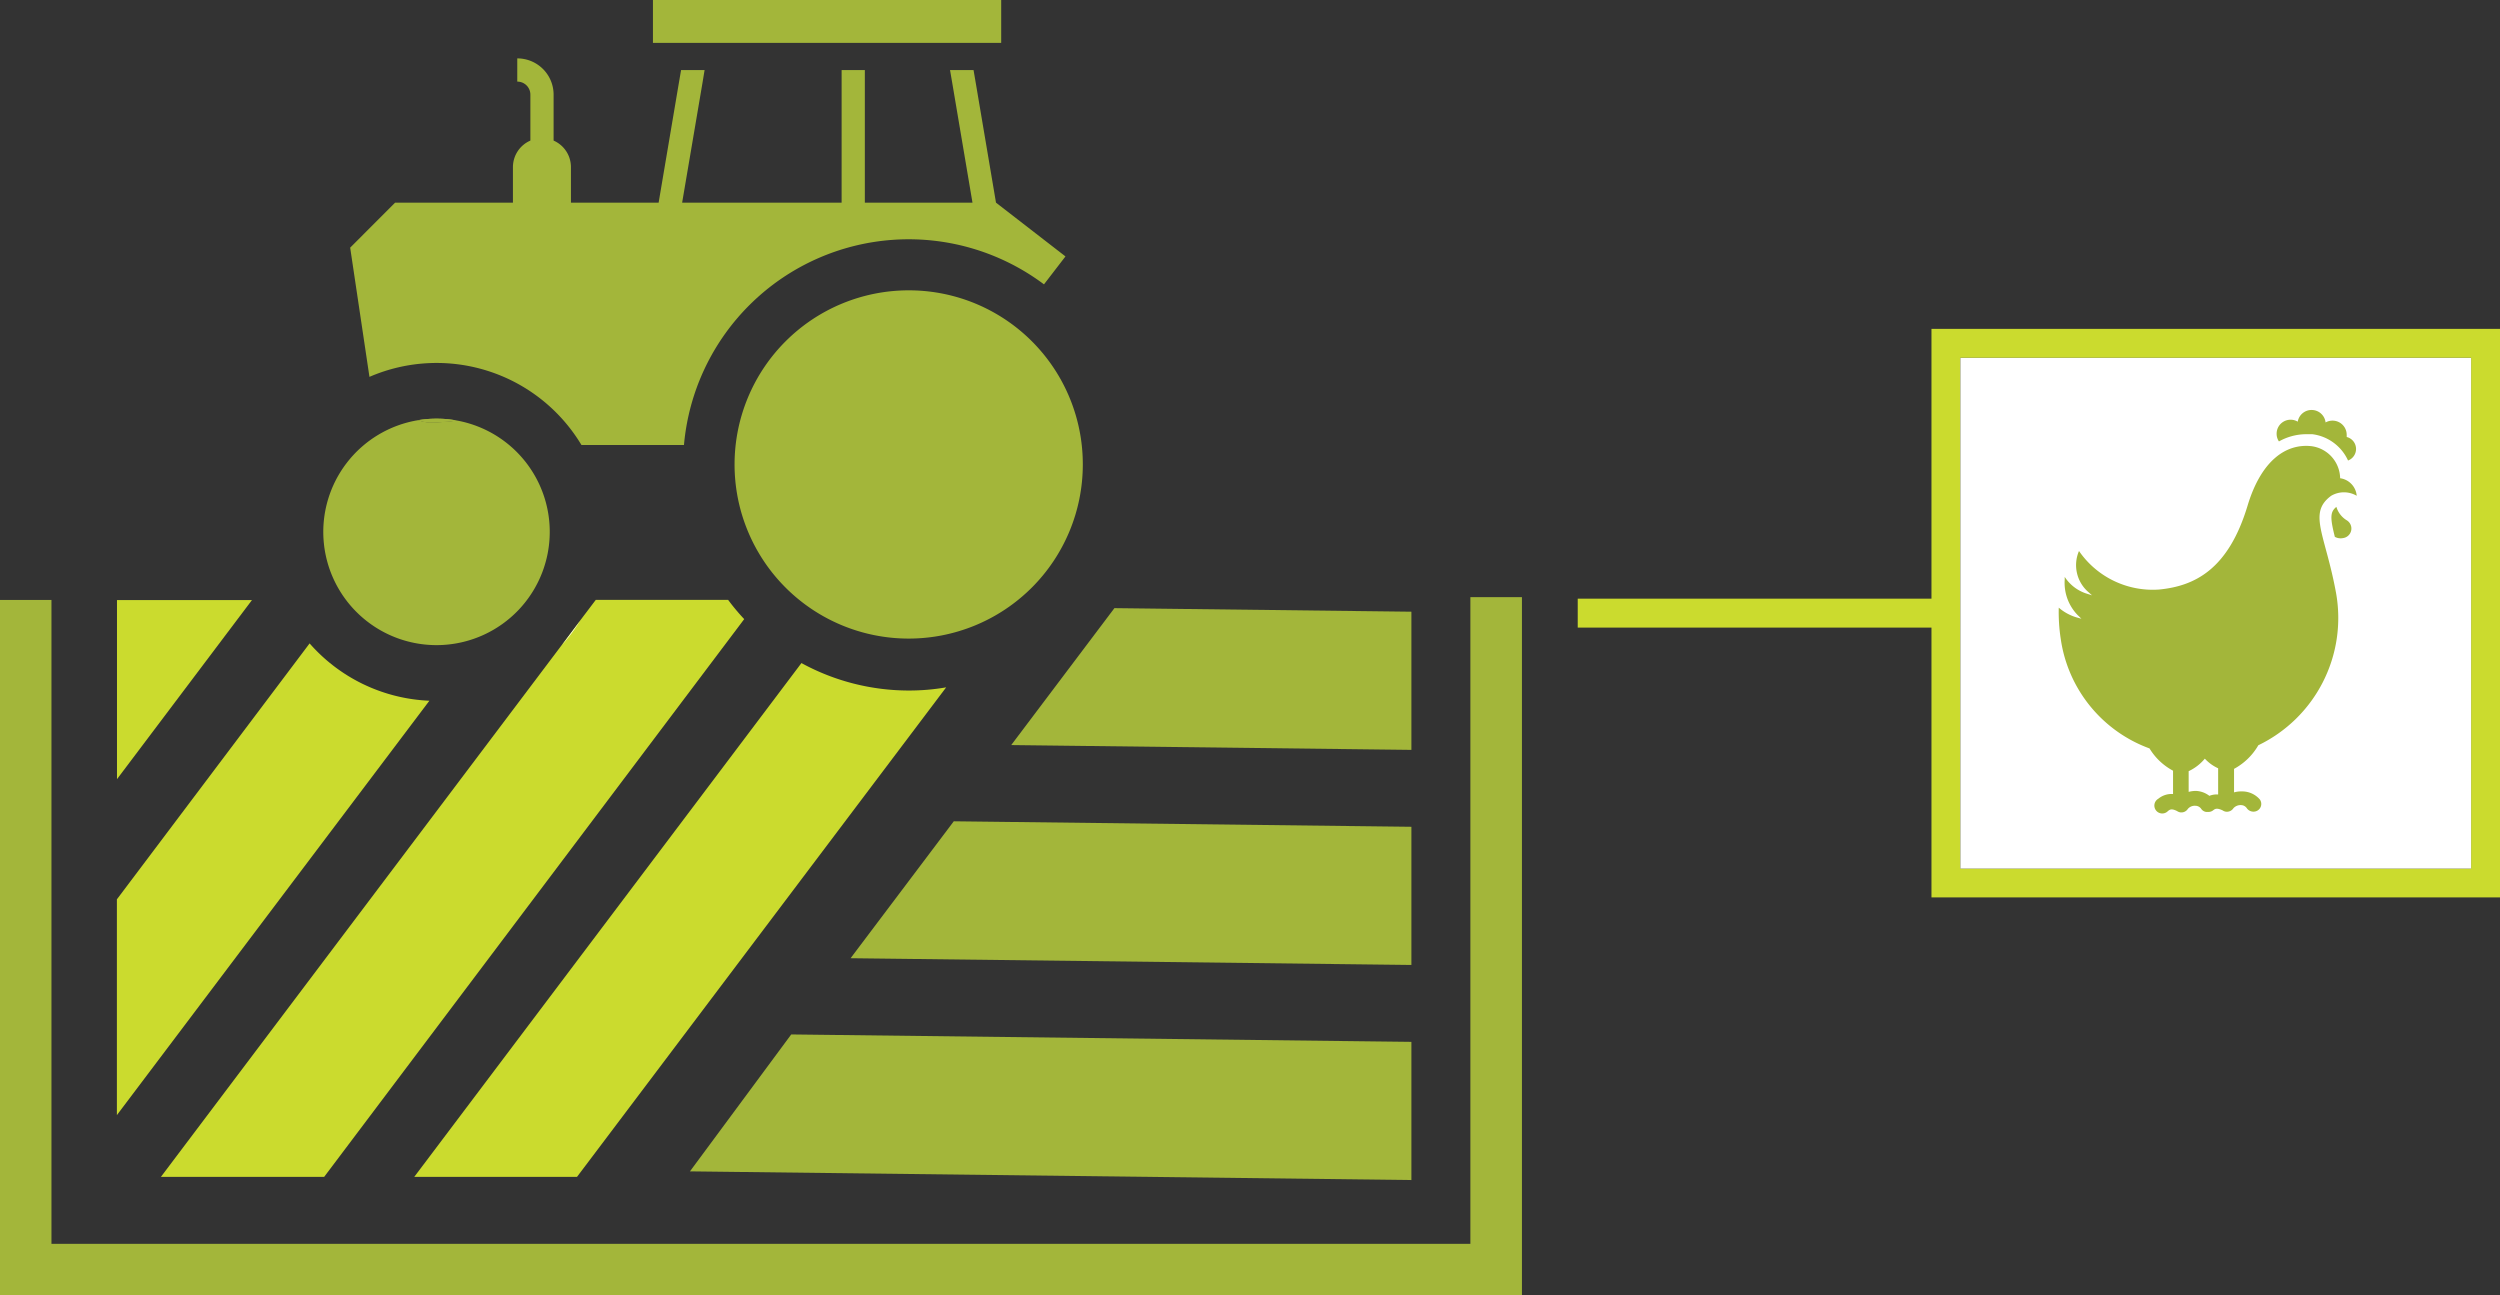 <svg id="Layer_1" data-name="Layer 1" xmlns="http://www.w3.org/2000/svg" viewBox="0 0 259.44 134.42"><rect x="0" y="0" width="259.44" height="134.42" fill="#333333" stroke="none"/><defs><style>.cls-1{fill:#cbdb2e;}.cls-2{fill:#fff;}.cls-3,.cls-4{fill:#a3b63a;}.cls-4{fill-rule:evenodd;}</style></defs><title>icon-food-agribus_poultry</title><path class="cls-1" d="M466.8,301H430.09v3H466.8v28h59V273h-59Zm56-25v53h-53V276Z" transform="translate(-266.36 -238.87)"/><rect class="cls-2" x="203.44" y="37.14" width="53" height="53"/><polygon class="cls-1" points="26.15 62.27 12.14 80.86 12.14 62.27 26.15 62.27"/><path class="cls-1" d="M310.92,311.59l-32.43,43V332.2l20-26.56A17.51,17.51,0,0,0,310.92,311.59Z" transform="translate(-266.36 -238.87)"/><path class="cls-1" d="M343.59,303.12,300,361H283.06l41.62-55.22h0l1.86-2.48,1.65-2.18h13.73A22.3,22.3,0,0,0,343.59,303.12Z" transform="translate(-266.36 -238.87)"/><path class="cls-1" d="M360.67,310.53a22.58,22.58,0,0,0,3.88-.33L326.24,361H309.35l40.18-53.32A23.29,23.29,0,0,0,360.67,310.53Z" transform="translate(-266.36 -238.87)"/><polygon class="cls-3" points="115.65 63.11 146.47 63.48 146.47 77.82 104.94 77.32 115.65 63.11"/><polygon class="cls-3" points="98.98 85.23 146.47 85.8 146.47 100.14 88.27 99.44 98.98 85.23"/><polygon class="cls-3" points="82.11 107.35 146.47 108.12 146.47 122.46 71.6 121.56 82.11 107.35"/><rect class="cls-3" x="67.76" width="36.14" height="4.45"/><path class="cls-4" d="M313.77,282.51a21.18,21.18,0,0,1-2.83.2,3.64,3.64,0,0,1-1.16-.24,11.63,11.63,0,0,1,1.88-.15A11.27,11.27,0,0,1,313.77,282.51Z" transform="translate(-266.36 -238.87)"/><path class="cls-4" d="M376.93,265.48l-2.23,2.9a23.41,23.41,0,0,0-37.36,16.67H326.7a17.53,17.53,0,0,0-22-7.07l-2-13.41,4.66-4.67h12.23v-3.68a3,3,0,0,1,1.81-2.76v-4.77a1.35,1.35,0,0,0-1.36-1.35v-2.41a3.76,3.76,0,0,1,3.77,3.76v4.77a3,3,0,0,1,1.8,2.76v3.68h9.1l2.1-12.42.23-1.34h2.44l-.22,1.34-2.11,12.42h16.55V246.14h2.41V259.9h11.17l-2.1-12.42-.23-1.34h2.44l.23,1.34,2.1,12.42Z" transform="translate(-266.36 -238.87)"/><path class="cls-4" d="M378.73,287.11A18.07,18.07,0,1,1,360.67,269,18.05,18.05,0,0,1,378.73,287.11Z" transform="translate(-266.36 -238.87)"/><path class="cls-4" d="M323.41,294.06a11.75,11.75,0,1,1-13.63-11.59,3.64,3.64,0,0,0,1.16.24,21.18,21.18,0,0,0,2.83-.2h0A11.74,11.74,0,0,1,323.41,294.06Z" transform="translate(-266.36 -238.87)"/><path class="cls-4" d="M313.77,282.51a21.18,21.18,0,0,1-2.83.2,3.64,3.64,0,0,1-1.16-.24,11.63,11.63,0,0,1,1.88-.15A11.27,11.27,0,0,1,313.77,282.51Z" transform="translate(-266.36 -238.87)"/><path class="cls-2" d="M324.69,305.8a18,18,0,0,0,1.86-2.48Z" transform="translate(-266.36 -238.87)"/><polygon class="cls-3" points="157.94 61.97 157.94 134.42 0 134.42 0 62.26 5.34 62.26 5.34 129.08 152.59 129.08 152.59 61.97 157.94 61.97"/><g id="hen"><path class="cls-3" d="M508.82,291.47c-.64.53-.67,1.08-.16,3.11a1.24,1.24,0,0,0,.85.13,1,1,0,0,0,.38-1.85A2.44,2.44,0,0,1,508.82,291.47Z" transform="translate(-266.36 -238.87)"/><path class="cls-3" d="M509.89,284.25a1.85,1.85,0,0,0,0-.23,1.47,1.47,0,0,0-2.19-1.31,1.46,1.46,0,0,0-2.89-.08,1.45,1.45,0,0,0-2.19,1.3,1.39,1.39,0,0,0,.24.75,5.81,5.81,0,0,1,2.81-.75c.21,0,.43,0,.65,0a4.72,4.72,0,0,1,3.71,2.73,1.28,1.28,0,0,0-.18-2.45Z" transform="translate(-266.36 -238.87)"/><path class="cls-3" d="M508.28,290.32a2.62,2.62,0,0,1,2.65,0,2,2,0,0,0-1.72-1.82,3.42,3.42,0,0,0-3-3.33c-2.63-.28-5.2,1.5-6.61,6.19-2,6.63-5.5,8.33-9.18,8.69a9.29,9.29,0,0,1-8.31-4,3.7,3.7,0,0,0,.86,4.16l.49.44-.63-.2a4.23,4.23,0,0,1-2.2-1.71,2.29,2.29,0,0,0,0,.25,4.8,4.8,0,0,0,1.33,3.7l.4.39-.54-.15a5,5,0,0,1-1.81-1,18.32,18.32,0,0,0,.21,3.27,14.25,14.25,0,0,0,9.21,11.34,6.32,6.32,0,0,0,2.44,2.31v2.42a2.18,2.18,0,0,0-1.53.49.82.82,0,1,0,1,1.28c.2-.16.37-.29.95,0a.85.85,0,0,0,.31.13.8.8,0,0,0,.81-.36.94.94,0,0,1,.78-.32.74.74,0,0,1,.61.33.75.75,0,0,0,.51.31l.13,0h.08a.79.79,0,0,0,.5-.16c.21-.16.37-.29,1,0a.79.79,0,0,0,.31.13.81.81,0,0,0,.81-.36,1,1,0,0,1,.78-.32.74.74,0,0,1,.61.33.83.83,0,0,0,.68.35.8.8,0,0,0,.67-1.26A2.42,2.42,0,0,0,499,321a2.66,2.66,0,0,0-.8.1v-2.44a6.45,6.45,0,0,0,2.52-2.45,14.67,14.67,0,0,0,8.07-15.78C507.68,294.31,505.83,292.12,508.28,290.32Zm-11.73,31a2,2,0,0,0-.91.14,2.45,2.45,0,0,0-1.35-.51,2.74,2.74,0,0,0-.8.1v-2.15a4.9,4.9,0,0,0,1.68-1.3,4.26,4.26,0,0,0,1.38,1Z" transform="translate(-266.36 -238.87)"/></g></svg>